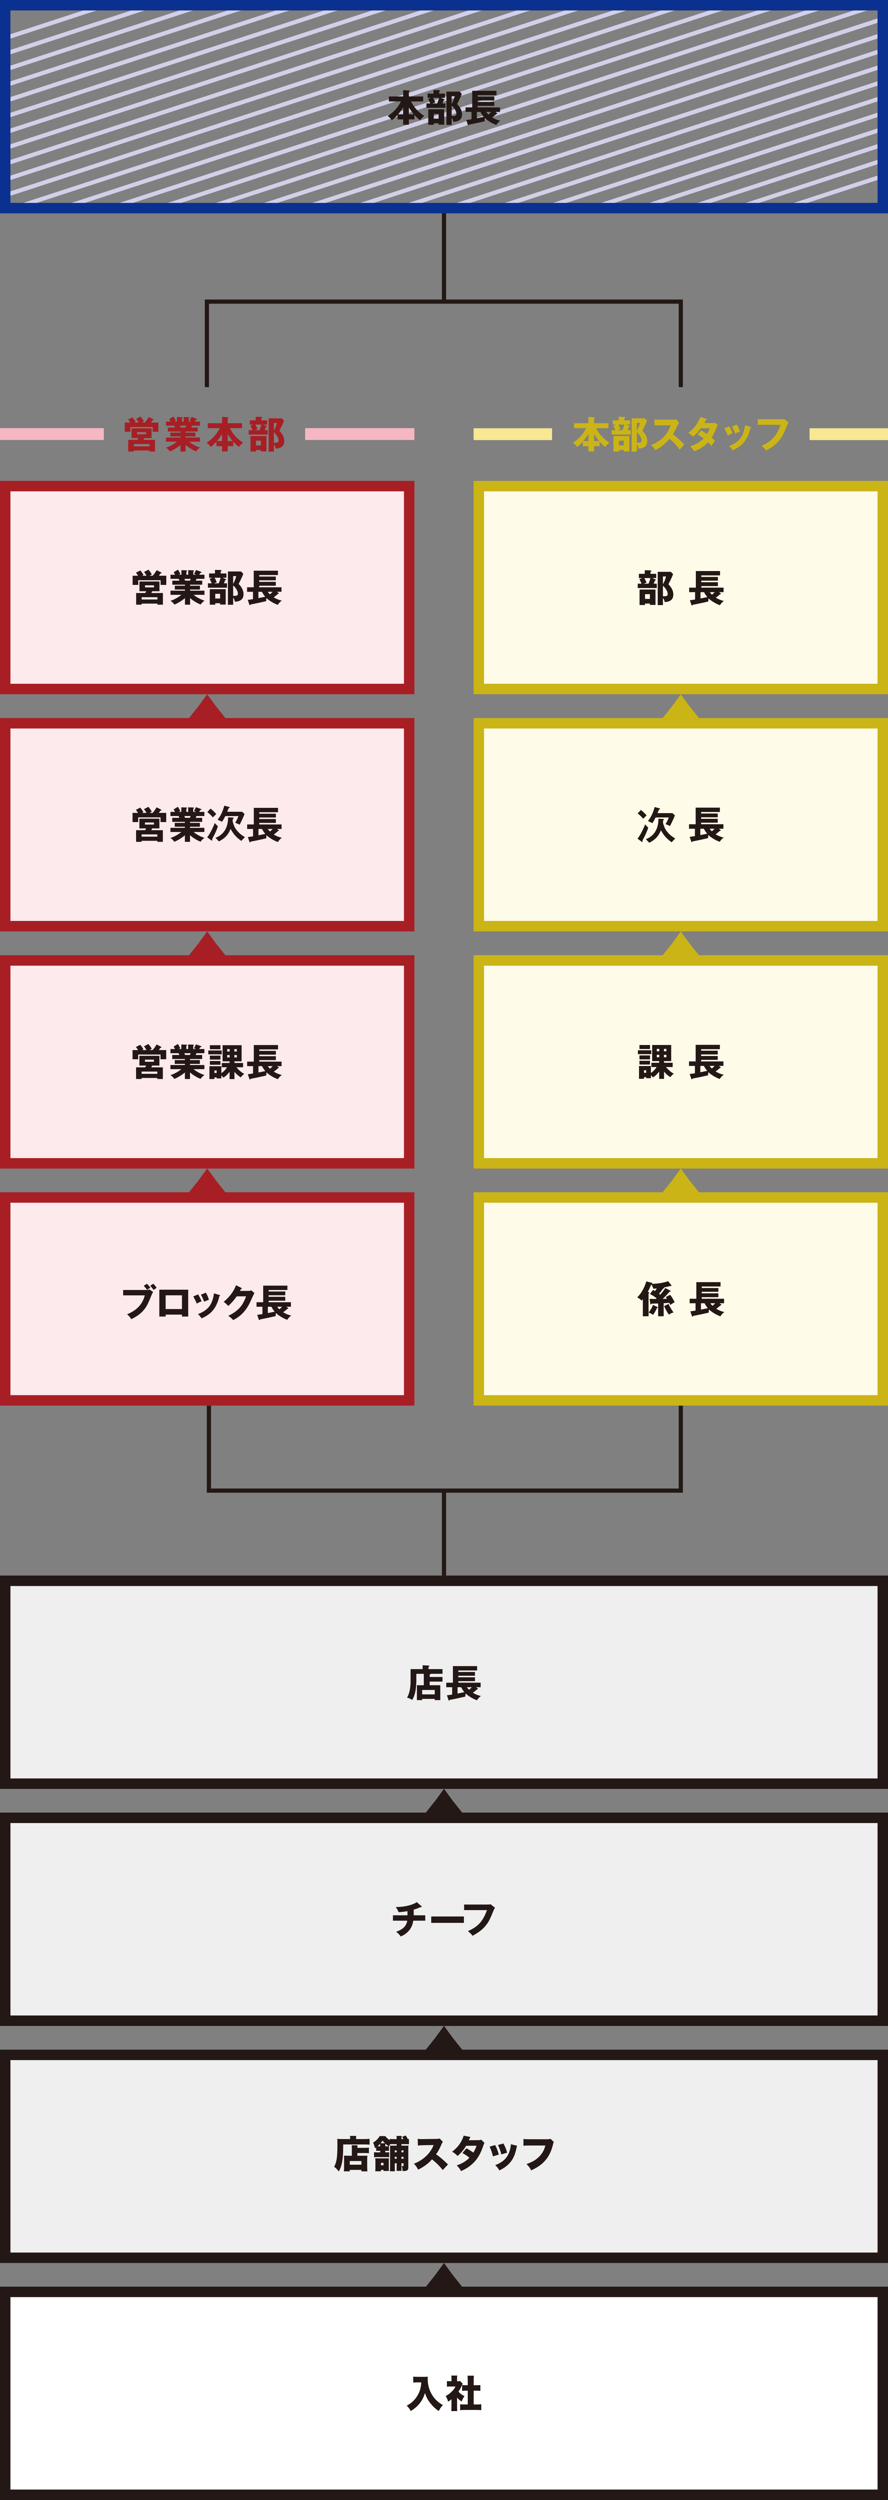 <?xml version="1.0" encoding="UTF-8"?><svg id="_レイヤー_2" xmlns="http://www.w3.org/2000/svg" xmlns:xlink="http://www.w3.org/1999/xlink" viewBox="0 0 212.599 597.915"><rect x="0" y="0" width="212.599" height="597.915" fill="#808080" stroke="none"/><defs><clipPath id="clippath"><polyline points="210.094 0 2.434 0 2.434 51.026 210.094 51.026 210.094 0" style="fill:none; stroke-width:0px;"/></clipPath></defs><g id="_デザイン"><rect x="1.25" y="229.707" width="96.712" height="48.523" style="fill:#fceaed; stroke-width:0px;"/><path d="M96.713,230.957v46.023H2.5v-46.023h94.213M99.213,228.457H0v51.023h99.213v-51.023h0Z" style="fill:#a71f24; stroke-width:0px;"/><path d="M35.081,251.141c-.225-.378-.414-.676-.621-.891l1.054-.559c.225.252.594.711.81,1.143-.081.055-.432.262-.504.307h.711c.117-.126.514-.566.964-1.332l1.062.54c.046.026.091.063.091.126,0,.072-.081.117-.279.145-.162.27-.271.44-.333.521h1.755v2.197h-1.359v-1.126h-5.348v1.126h-1.35v-2.197h1.314c-.1-.162-.324-.514-.522-.729l1.044-.531c.271.306.459.549.766,1.062-.036.026-.207.135-.315.197h1.062ZM38.988,255.273v2.791h-1.314v-.253h-3.772v.253h-1.323v-2.791h2.188c.072-.145.189-.369.217-.424h-1.612v-2.332h4.79v2.332h-1.737c-.027.064-.172.36-.207.424h2.772ZM37.674,256.821v-.54h-3.772v.54h3.772ZM34.703,253.437v.495h2.151v-.495h-2.151Z" style="fill:#231815; stroke-width:0px;"/><path d="M45.492,258.064h-1.225v-1.559c-.873.721-2.017,1.369-2.529,1.531-.441-.586-.684-.738-.936-.892,1.432-.477,2.394-1.261,2.62-1.44h-2.62v-.99h3.466v-.27h-2.431v-.91h2.431v-.252h-3.033v-.963h1.71c-.045-.108-.18-.396-.197-.432h-1.945v-.991h1.099c-.144-.271-.216-.387-.342-.585l1.035-.631c.216.343.477.838.567,1.018l-.369.198h.621v-1.089l1.197.045c.09,0,.18.018.18.099,0,.091-.062.117-.18.171v.774h.441v-1.089l1.206.045c.036,0,.188.009.188.117,0,.09-.126.144-.188.162v.765h.702l-.514-.198c.1-.18.334-.576.46-.927l1.251.44c.045.019.081.055.081.1,0,.126-.144.117-.261.117-.081.117-.108.152-.288.468h1.242v.991h-1.899c-.072.18-.144.359-.181.432h1.549v.963h-2.908v.252h2.359v.91h-2.359v.27h3.439v.99h-2.593c1.008.846,2.079,1.225,2.602,1.404-.648.486-.783.711-.892.918-.594-.189-1.8-.837-2.557-1.557v1.594ZM44.133,251.889c.063.144.09.207.189.432h1.134c.064-.135.1-.198.198-.432h-1.522Z" style="fill:#231815; stroke-width:0px;"/><path d="M53.083,251.24v.927h-3.214v-.927h3.214ZM56.135,258.082h-1.17v-1.756c-.324.432-.802,1-1.495,1.404-.144-.19-.252-.324-.477-.531v.721h-1.126v-.243h-.53v.388h-1.198v-3.062h2.854v1.656c.621-.423,1.062-.909,1.351-1.404h-1.243v-1.026h1.864v-.396h-1.675v-3.853h4.556v3.853h-1.711v.396h2.062v1.026h-1.603c.802.919,1.207,1.18,1.864,1.603-.388.279-.576.476-.811.828-.666-.459-1.09-.801-1.513-1.368v1.765ZM52.777,249.979v.964h-2.53v-.964h2.53ZM52.777,252.473v.945h-2.53v-.945h2.53ZM52.777,253.752v.9h-2.53v-.9h2.53ZM51.337,256.02v.604h.53v-.604h-.53ZM54.991,250.906h-.594v.576h.594v-.576ZM54.991,252.329h-.594v.576h.594v-.576ZM56.108,251.482h.594v-.576h-.594v.576ZM56.108,252.905h.594v-.576h-.594v.576Z" style="fill:#231815; stroke-width:0px;"/><path d="M66.671,255.246c.036.027.099.072.099.135,0,.081-.081.09-.198.09-.162.153-.359.342-1.026.838.36.216,1.026.585,1.935.783-.18.126-.566.397-.945,1.008-.621-.171-1.98-.891-2.728-1.62-.036.207-.081.531-.054.738-1.026.252-2.908.647-3.736.792-.072.144-.09.18-.162.18-.081,0-.126-.09-.18-.252l-.343-1.025c.234-.018.424-.037,1.252-.172v-1.756h-1.414v-1.08h1.594v-3.97h5.798v1.044h-4.492v.36h3.979v.9h-3.979v.369h3.979v.927h-3.979v.369h5.339v1.08h-1.081l.343.262ZM63.519,256.164c-.144-.171-.45-.521-.792-1.18h-.847v1.514l1.639-.334ZM64.114,254.984c.045.064.216.307.513.613.352-.279.54-.486.657-.613h-1.17Z" style="fill:#231815; stroke-width:0px;"/><rect x="0" y="102.392" width="24.859" height="2.835" style="fill:#f5b7c3; stroke-width:0px;"/><rect x="73.058" y="102.392" width="26.155" height="2.835" style="fill:#f5b7c3; stroke-width:0px;"/><path d="M33.208,101.068c-.226-.378-.415-.675-.622-.892l1.054-.558c.226.252.595.711.81,1.144-.081.054-.433.261-.505.306h.712c.117-.126.513-.567.964-1.332l1.062.54c.046.027.091.062.091.126,0,.071-.082.117-.279.144-.162.271-.271.441-.334.522h1.756v2.196h-1.359v-1.125h-5.348v1.125h-1.35v-2.196h1.315c-.1-.162-.324-.513-.523-.73l1.045-.531c.27.307.459.55.766,1.062-.037.027-.207.135-.315.198h1.062ZM37.115,105.199v2.791h-1.315v-.252h-3.772v.252h-1.323v-2.791h2.188c.072-.144.19-.369.217-.423h-1.612v-2.331h4.79v2.331h-1.738c-.027.064-.171.36-.207.423h2.773ZM35.801,106.748v-.54h-3.772v.54h3.772ZM32.83,103.363v.495h2.151v-.495h-2.151Z" style="fill:#a71f24; stroke-width:0px;"/><path d="M44.429,107.99h-1.225v-1.557c-.873.72-2.018,1.368-2.53,1.529-.44-.584-.684-.737-.936-.891,1.432-.477,2.395-1.26,2.62-1.44h-2.62v-.99h3.467v-.271h-2.432v-.908h2.432v-.253h-3.034v-.963h1.71c-.045-.108-.18-.397-.197-.433h-1.945v-.99h1.099c-.144-.27-.216-.387-.342-.585l1.035-.63c.216.342.478.837.567,1.018l-.369.197h.621v-1.089l1.197.045c.09,0,.18.019.18.099,0,.09-.062.117-.18.172v.773h.441v-1.089l1.206.045c.036,0,.189.009.189.116,0,.091-.125.145-.189.162v.766h.702l-.514-.197c.1-.181.334-.576.46-.928l1.251.441c.045.018.081.054.081.099,0,.126-.143.117-.261.117-.081.116-.108.153-.288.468h1.242v.99h-1.899c-.072.18-.144.36-.18.433h1.548v.963h-2.907v.253h2.358v.908h-2.358v.271h3.438v.99h-2.593c1.008.847,2.08,1.225,2.602,1.404-.648.486-.783.712-.891.919-.595-.189-1.801-.838-2.557-1.559v1.594ZM43.07,101.815c.062.144.09.207.188.433h1.134c.064-.136.1-.198.199-.433h-1.521Z" style="fill:#a71f24; stroke-width:0px;"/><path d="M49.734,102.408v-1.188h3.421v-1.513l1.297.081c.225.018.252.081.252.126,0,.054-.036.099-.188.198v1.107h3.43v1.188h-2.9c.874,1.792,2.143,2.828,3.151,3.476-.594.478-.774.648-.981,1.036-.712-.568-1.018-.9-1.368-1.279v1.062h-1.332v1.27h-1.36v-1.27h-1.341v-1.071c-.324.351-.658.712-1.378,1.288-.207-.397-.396-.568-.982-1.036,1.504-.954,2.494-2.115,3.151-3.476h-2.872ZM53.155,103.778c-.522.918-1.035,1.504-1.216,1.711h1.216v-1.711ZM55.72,105.488c-.701-.802-1.089-1.486-1.205-1.693v1.693h1.205Z" style="fill:#a71f24; stroke-width:0px;"/><path d="M63.961,100.528v1.018h-.936l.711.314c.09.036.152.072.152.135,0,.091-.099.127-.233.136-.064.181-.117.351-.288.757h.729v1.043h-4.564v-1.043h.9c-.162-.442-.233-.586-.494-1.062l.656-.279h-.783v-1.018h1.404v-.856l1.369.036c.045,0,.197.009.197.136,0,.116-.116.17-.197.207v.477h1.377ZM63.79,107.963h-1.341v-.323h-1.162v.351h-1.315v-3.709h3.817v3.682ZM61.116,101.545c.216.369.324.559.531,1.089-.243.091-.531.19-.693.253h1.161c.181-.424.379-.973.451-1.342h-1.45ZM61.287,105.399v1.125h1.162v-1.125h-1.162ZM68.004,100.6c-.234.648-.576,1.368-1.117,2.431.36.369,1.171,1.224,1.171,2.458,0,.639-.181,1.701-2.062,1.801-.117-.622-.324-.856-.424-.982v1.702h-1.251v-7.958h3.142l.541.549ZM65.572,101.158v1.872c.315-.55.576-1.225.738-1.872h-.738ZM65.572,105.875c.082.009.172.018.315.018.757,0,.819-.261.819-.531,0-.936-.999-1.863-1.135-1.989v2.503Z" style="fill:#a71f24; stroke-width:0px;"/><rect x="114.636" y="229.707" width="96.713" height="48.523" style="fill:#fefbe9; stroke-width:0px;"/><path d="M210.098,230.957v46.023h-94.213v-46.023h94.213M212.598,228.457h-99.213v51.023h99.213v-51.023h0Z" style="fill:#cbb416; stroke-width:0px;"/><path d="M155.931,251.189v.928h-3.214v-.928h3.214ZM158.983,258.03h-1.17v-1.756c-.324.433-.802,1-1.495,1.404-.144-.189-.252-.323-.477-.53v.72h-1.126v-.242h-.53v.387h-1.198v-3.061h2.854v1.656c.621-.424,1.062-.91,1.351-1.404h-1.243v-1.027h1.864v-.396h-1.675v-3.853h4.556v3.853h-1.711v.396h2.062v1.027h-1.603c.802.918,1.207,1.18,1.864,1.602-.388.279-.576.477-.81.828-.666-.459-1.09-.801-1.513-1.367v1.764ZM155.625,249.929v.963h-2.53v-.963h2.53ZM155.625,252.422v.945h-2.53v-.945h2.53ZM155.625,253.7v.9h-2.53v-.9h2.53ZM154.185,255.969v.604h.53v-.604h-.53ZM157.839,250.856h-.594v.576h.594v-.576ZM157.839,252.278h-.594v.576h.594v-.576ZM158.956,251.432h.595v-.576h-.595v.576ZM158.956,252.855h.595v-.576h-.595v.576Z" style="fill:#231815; stroke-width:0px;"/><path d="M172.456,255.194c.036.027.1.072.1.135,0,.082-.081.091-.198.091-.162.153-.36.342-1.026.837.36.217,1.026.586,1.936.783-.181.127-.567.397-.945,1.008-.621-.17-1.98-.891-2.728-1.619-.036.207-.081.531-.055.738-1.026.252-2.907.647-3.736.791-.071.144-.09.181-.161.181-.081,0-.127-.091-.181-.252l-.342-1.026c.234-.018.423-.036,1.251-.172v-1.755h-1.413v-1.08h1.594v-3.97h5.798v1.043h-4.493v.361h3.979v.9h-3.979v.369h3.979v.927h-3.979v.369h5.339v1.08h-1.08l.342.261ZM169.306,256.112c-.144-.17-.45-.521-.793-1.179h-.846v1.513l1.639-.334ZM169.9,254.934c.045.064.216.306.513.612.352-.279.541-.486.657-.612h-1.17Z" style="fill:#231815; stroke-width:0px;"/><rect x="113.386" y="102.423" width="18.781" height="2.835" style="fill:#f8e793; stroke-width:0px;"/><rect x="193.818" y="102.423" width="18.781" height="2.835" style="fill:#f8e793; stroke-width:0px;"/><path d="M137.445,102.409v-1.188h3.421v-1.513l1.297.081c.225.019.252.081.252.126,0,.055-.036.1-.19.198v1.107h3.43v1.188h-2.898c.873,1.791,2.143,2.826,3.151,3.475-.595.478-.774.648-.981,1.035-.711-.566-1.018-.9-1.369-1.278v1.062h-1.332v1.27h-1.359v-1.27h-1.342v-1.071c-.323.352-.656.711-1.377,1.287-.207-.397-.397-.566-.981-1.035,1.503-.954,2.493-2.115,3.15-3.475h-2.872ZM140.866,103.778c-.521.919-1.035,1.503-1.215,1.71h1.215v-1.71ZM143.433,105.488c-.703-.801-1.09-1.484-1.207-1.691v1.691h1.207Z" style="fill:#cbb416; stroke-width:0px;"/><path d="M150.862,100.528v1.017h-.937l.712.316c.09.035.152.071.152.135,0,.09-.1.125-.234.135-.062.18-.117.352-.287.756h.729v1.045h-4.564v-1.045h.9c-.162-.441-.234-.585-.495-1.062l.657-.279h-.783v-1.017h1.404v-.856l1.369.036c.045,0,.197.01.197.135,0,.117-.117.172-.197.207v.477h1.377ZM150.69,107.964h-1.341v-.324h-1.161v.352h-1.314v-3.71h3.816v3.683ZM148.017,101.544c.217.369.324.559.531,1.09-.242.09-.531.19-.692.252h1.161c.18-.423.378-.973.45-1.342h-1.45ZM148.188,105.398v1.125h1.161v-1.125h-1.161ZM154.904,100.6c-.233.647-.576,1.368-1.116,2.431.359.369,1.17,1.225,1.17,2.457,0,.64-.18,1.702-2.062,1.801-.116-.621-.323-.855-.423-.98v1.701h-1.252v-7.959h3.143l.54.55ZM152.474,101.157v1.873c.314-.549.576-1.225.738-1.873h-.738ZM152.474,105.875c.081.009.171.018.314.018.757,0,.82-.262.82-.531,0-.938-1-1.864-1.135-1.99v2.503Z" style="fill:#cbb416; stroke-width:0px;"/><path d="M156.675,101.716v-1.351h4.6c.144,0,.469-.019.621-.071l.703.765c-.072.09-.207.278-.343.576-.333.757-.693,1.513-1.143,2.206.379.287,2.025,1.656,2.701,2.467-.297.342-.783.882-1.08,1.224-.334-.459-1.09-1.513-2.422-2.565-.864,1.035-2.277,2.196-3.457,2.691-.342-.566-.531-.818-1.026-1.232,1.161-.415,2.053-.945,2.926-1.801,1.026-.99,1.395-1.873,1.801-2.908h-3.88Z" style="fill:#cbb416; stroke-width:0px;"/><path d="M167.847,102.931c.631.352,1.026.595,1.414.865.404-.64.576-1.107.666-1.369h-2.134c-.55.738-1.161,1.449-1.891,2.017-.585-.54-.64-.595-1.134-.945,1.287-.864,2.25-2.151,2.934-3.78l1.405.459c.099.035.162.054.162.125,0,.082-.091.1-.216.108-.162.298-.271.495-.433.766h1.962c.334,0,.478-.046.622-.091l.64.55c-.127.243-.136.252-.19.378-.576,1.369-.793,1.882-1.27,2.62.504.44.666.666.783.837-.243.297-.721.955-.873,1.188-.198-.271-.414-.54-.774-.892-1.206,1.314-2.557,1.882-3.304,2.17-.262-.441-.612-.856-.981-1.207,1.188-.314,2.575-1.17,3.214-1.872-.594-.441-1.116-.756-1.459-.954l.855-.973Z" style="fill:#cbb416; stroke-width:0px;"/><path d="M174.578,101.959c.279.45.657,1.233.829,1.647-.226.081-.738.288-1.145.559-.242-.586-.549-1.171-.846-1.721l1.161-.485ZM179.674,102.103c.099.027.171.055.171.135,0,.091-.126.1-.171.1-.757,3.195-2.206,4.456-4.294,5.356-.108-.189-.379-.63-.855-1.017,2.305-.892,3.457-2.116,3.844-4.979l1.306.404ZM176.415,101.544c.307.505.521.964.738,1.693-.657.243-.873.333-1.135.468-.171-.459-.54-1.261-.783-1.683l1.18-.478Z" style="fill:#cbb416; stroke-width:0px;"/><path d="M187.152,100.267c.072,0,.468-.019.621-.055l1.044.847c-.107.135-.207.252-.297.478-.9,2.196-1.089,2.637-1.746,3.519-.766,1.018-1.656,1.756-3.331,2.683-.153-.207-.369-.495-1.116-1.099,2.043-.981,3.43-1.898,4.555-5.041h-5.473v-1.332h5.743Z" style="fill:#cbb416; stroke-width:0px;"/><polygon points="49.605 279.45 51.681 282.296 54.758 286.15 49.605 286.15 44.455 286.15 47.531 282.296 49.605 279.45" style="fill:#a71f24; stroke-width:0px;"/><polygon points="49.605 222.757 51.681 225.603 54.758 229.456 49.605 229.456 44.455 229.456 47.531 225.603 49.605 222.757" style="fill:#a71f24; stroke-width:0px;"/><polygon points="162.991 222.771 165.067 225.616 168.144 229.47 162.991 229.47 157.841 229.47 160.917 225.616 162.991 222.771" style="fill:#cbb416; stroke-width:0px;"/><rect x="1.25" y="172.983" width="96.712" height="48.523" style="fill:#fceaed; stroke-width:0px;"/><path d="M96.713,174.233v46.023H2.5v-46.023h94.213M99.213,171.733H0v51.023h99.213v-51.023h0Z" style="fill:#a71f24; stroke-width:0px;"/><path d="M35.081,194.417c-.225-.378-.414-.676-.621-.891l1.054-.559c.225.252.594.711.81,1.143-.081.055-.432.262-.504.307h.711c.117-.126.514-.566.964-1.332l1.062.54c.046.026.091.063.091.126,0,.072-.081.117-.279.145-.162.27-.271.44-.333.521h1.755v2.197h-1.359v-1.126h-5.348v1.126h-1.35v-2.197h1.314c-.1-.162-.324-.514-.522-.729l1.044-.531c.271.306.459.549.766,1.062-.036.026-.207.135-.315.197h1.062ZM38.988,198.55v2.791h-1.314v-.253h-3.772v.253h-1.323v-2.791h2.188c.072-.145.189-.369.217-.424h-1.612v-2.332h4.79v2.332h-1.737c-.027.064-.172.36-.207.424h2.772ZM37.674,200.098v-.54h-3.772v.54h3.772ZM34.703,196.713v.495h2.151v-.495h-2.151Z" style="fill:#231815; stroke-width:0px;"/><path d="M45.492,201.341h-1.225v-1.559c-.873.721-2.017,1.369-2.529,1.531-.441-.586-.684-.738-.936-.892,1.432-.477,2.394-1.261,2.62-1.44h-2.62v-.99h3.466v-.27h-2.431v-.91h2.431v-.252h-3.033v-.963h1.71c-.045-.108-.18-.396-.197-.432h-1.945v-.991h1.099c-.144-.271-.216-.387-.342-.585l1.035-.631c.216.343.477.838.567,1.018l-.369.198h.621v-1.089l1.197.045c.09,0,.18.018.18.099,0,.091-.062.117-.18.171v.774h.441v-1.089l1.206.045c.036,0,.188.009.188.117,0,.09-.126.144-.188.162v.765h.702l-.514-.198c.1-.18.334-.576.46-.927l1.251.44c.045.019.081.055.081.1,0,.126-.144.117-.261.117-.081.117-.108.152-.288.468h1.242v.991h-1.899c-.072.18-.144.359-.181.432h1.549v.963h-2.908v.252h2.359v.91h-2.359v.27h3.439v.99h-2.593c1.008.846,2.079,1.225,2.602,1.404-.648.486-.783.711-.892.918-.594-.189-1.8-.837-2.557-1.557v1.594ZM44.133,195.165c.063.144.09.207.189.432h1.134c.064-.135.1-.198.198-.432h-1.522Z" style="fill:#231815; stroke-width:0px;"/><path d="M66.671,198.522c.036.027.099.072.099.135,0,.081-.081.09-.198.09-.162.153-.359.342-1.026.838.36.216,1.026.585,1.935.783-.18.126-.566.397-.945,1.008-.621-.171-1.98-.891-2.728-1.62-.036.207-.081.531-.054.738-1.026.252-2.908.647-3.736.792-.072.144-.09.18-.162.18-.081,0-.126-.09-.18-.252l-.343-1.025c.234-.018.424-.037,1.252-.172v-1.756h-1.414v-1.08h1.594v-3.97h5.798v1.044h-4.492v.36h3.979v.9h-3.979v.369h3.979v.927h-3.979v.369h5.339v1.08h-1.081l.343.262ZM63.519,199.44c-.144-.171-.45-.521-.792-1.18h-.847v1.514l1.639-.334ZM64.114,198.261c.045.064.216.307.513.613.352-.279.54-.486.657-.613h-1.17Z" style="fill:#231815; stroke-width:0px;"/><rect x="114.636" y="172.983" width="96.713" height="48.523" style="fill:#fefbe9; stroke-width:0px;"/><path d="M210.098,174.233v46.024h-94.213v-46.024h94.213M212.598,171.733h-99.213v51.024h99.213v-51.024h0Z" style="fill:#cbb416; stroke-width:0px;"/><path d="M172.456,198.471c.036.027.1.072.1.135,0,.082-.081.091-.198.091-.162.153-.36.342-1.026.837.36.217,1.026.586,1.936.783-.181.127-.567.397-.945,1.008-.621-.17-1.98-.891-2.728-1.619-.036.207-.081.531-.055.738-1.026.252-2.907.647-3.736.791-.071.144-.09.181-.161.181-.081,0-.127-.091-.181-.252l-.342-1.026c.234-.018.423-.036,1.251-.172v-1.755h-1.413v-1.08h1.594v-3.97h5.798v1.043h-4.493v.361h3.979v.9h-3.979v.369h3.979v.927h-3.979v.369h5.339v1.08h-1.08l.342.261ZM169.306,199.389c-.144-.17-.45-.521-.793-1.179h-.846v1.513l1.639-.334ZM169.9,198.21c.045.064.216.306.513.612.352-.279.541-.486.657-.612h-1.17Z" style="fill:#231815; stroke-width:0px;"/><polygon points="49.605 166.033 51.681 168.879 54.758 172.732 49.605 172.732 44.455 172.732 47.531 168.879 49.605 166.033" style="fill:#a71f24; stroke-width:0px;"/><polygon points="162.991 166.047 165.067 168.893 168.144 172.746 162.991 172.746 157.841 172.746 160.917 168.893 162.991 166.047" style="fill:#cbb416; stroke-width:0px;"/><polygon points="162.991 279.464 165.067 282.31 168.144 286.163 162.991 286.163 157.841 286.163 160.917 282.31 162.991 279.464" style="fill:#cbb416; stroke-width:0px;"/><rect x="1.25" y="491.456" width="210.099" height="48.523" style="fill:#efeff0; stroke-width:0px;"/><path d="M210.098,492.706v46.023H2.5v-46.023h207.598M212.598,490.206H0v51.023h212.598v-51.023h0Z" style="fill:#231815; stroke-width:0px;"/><rect x="1.25" y="434.763" width="210.099" height="48.523" style="fill:#efeff0; stroke-width:0px;"/><path d="M210.098,436.013v46.023H2.5v-46.023h207.598M212.598,433.513H0v51.023h212.598v-51.023h0Z" style="fill:#231815; stroke-width:0px;"/><path d="M99.046,458.074h2.764v1.287h-2.862c-.36,2.584-2.342,3.475-3.008,3.781-.486-.702-.927-1-1.107-1.125,1.045-.369,2.432-1.018,2.666-2.656h-3.422v-1.287h3.475v-1c-.242.045-1.205.217-2.124.262-.207-.514-.343-.766-.675-1.242,2.584,0,4.294-.666,5.041-1.162l1.099.964c.045.036.071.071.071.135s-.054.099-.135.099c-.035,0-.09-.008-.135-.035-.576.314-1.432.558-1.647.621v1.359Z" style="fill:#231815; stroke-width:0px;"/><path d="M111.066,458.354v1.529h-7.823v-1.529h7.823Z" style="fill:#231815; stroke-width:0px;"/><path d="M116.856,455.499c.072,0,.469-.018.622-.054l1.044.846c-.107.135-.207.252-.297.478-.9,2.196-1.09,2.638-1.746,3.521-.766,1.018-1.657,1.755-3.332,2.682-.152-.207-.369-.494-1.115-1.098,2.043-.982,3.43-1.899,4.555-5.041h-5.474v-1.333h5.743Z" style="fill:#231815; stroke-width:0px;"/><rect x="1.25" y="378.07" width="210.099" height="48.523" style="fill:#efeff0; stroke-width:0px;"/><path d="M210.098,379.32v46.023H2.5v-46.023h207.598M212.598,376.82H0v51.023h212.598v-51.023h0Z" style="fill:#231815; stroke-width:0px;"/><path d="M105.943,401.075v1.107h-3.07v.865h2.539v3.564h-1.332v-.297h-3.008v.297h-1.26v-3.564h1.647v-2.728h-1.782v1.773c0,.514-.1,1.818-.226,2.422-.162.783-.351,1.351-.765,2.053-.189-.126-.621-.405-1.234-.549.847-1.404.847-3.467.847-4.006v-2.818h2.881v-.918l1.458.062c.045,0,.136.01.136.117,0,.045-.027.081-.054.107-.063.064-.082.09-.127.127v.504h3.35v1.125h-2.863c.01.072.01.135-.207.189v.566h3.07ZM101.072,405.236h3.008v-1.054h-3.008v1.054Z" style="fill:#231815; stroke-width:0px;"/><path d="M114.335,403.786c.037.026.1.071.1.135,0,.08-.081.09-.198.09-.162.152-.36.342-1.026.837.36.216,1.026.585,1.935.783-.18.126-.566.397-.945,1.009-.621-.172-1.98-.892-2.728-1.621-.036.207-.081.531-.054.738-1.027.252-2.908.648-3.736.793-.072.144-.09.18-.162.18-.081,0-.127-.09-.18-.252l-.343-1.026c.234-.019.423-.036,1.251-.171v-1.756h-1.413v-1.08h1.594v-3.971h5.798v1.045h-4.492v.359h3.978v.9h-3.978v.369h3.978v.928h-3.978v.369h5.338v1.08h-1.08l.342.262ZM111.185,404.704c-.144-.172-.45-.522-.793-1.18h-.846v1.513l1.639-.333ZM111.779,403.525c.045.062.217.307.514.612.352-.279.54-.486.656-.612h-1.17Z" style="fill:#231815; stroke-width:0px;"/><polygon points="106.298 484.506 108.374 487.352 111.451 491.205 106.298 491.205 101.148 491.205 104.224 487.352 106.298 484.506" style="fill:#231815; stroke-width:0px;"/><polygon points="106.298 427.814 108.374 430.659 111.451 434.513 106.298 434.513 101.148 434.513 104.224 430.659 106.298 427.814" style="fill:#231815; stroke-width:0px;"/><rect x="1.25" y="286.4" width="96.712" height="48.523" style="fill:#fceaed; stroke-width:0px;"/><path d="M96.713,287.65v46.023H2.5v-46.023h94.213M99.213,285.15H0v51.023h99.213v-51.023h0Z" style="fill:#a71f24; stroke-width:0px;"/><path d="M35.301,308.514c.19,0,.352-.054.45-.144l.918.63c-.207.288-.27.44-.531,1.08-.918,2.278-1.557,3.862-4.699,5.429-.351-.586-.837-1.035-1.008-1.188.963-.388,3.519-1.503,4.231-4.519h-5.176v-1.287h5.815ZM35.166,307.029c.288.252.647.676.819.936-.27.172-.315.199-.766.514-.171-.225-.449-.585-.811-.945l.757-.504ZM36.706,307.029c.278.261.621.711.791.981-.252.172-.576.379-.746.505-.217-.36-.433-.621-.793-1.009l.748-.477Z" style="fill:#231815; stroke-width:0px;"/><path d="M39.656,314.411v.46h-1.512v-6.42h6.914v6.42h-1.494v-.46h-3.908ZM43.564,313.079v-3.286h-3.908v3.286h3.908Z" style="fill:#231815; stroke-width:0px;"/><path d="M47.441,309.577c.279.45.657,1.233.828,1.647-.225.081-.738.288-1.143.559-.244-.586-.55-1.171-.847-1.721l1.161-.485ZM52.536,309.72c.1.027.171.055.171.135,0,.091-.126.1-.171.1-.756,3.195-2.205,4.456-4.295,5.356-.107-.188-.377-.63-.855-1.017,2.305-.892,3.457-2.116,3.845-4.979l1.305.404ZM49.278,309.162c.306.505.522.964.738,1.693-.657.243-.874.333-1.135.468-.171-.459-.54-1.261-.783-1.683l1.18-.478Z" style="fill:#231815; stroke-width:0px;"/><path d="M59.521,308.74c.297,0,.459-.063.639-.136l.748.64c-.162.27-.712,1.503-.919,1.963-1.386,3.114-3.385,4.113-4.177,4.51-.153-.198-.406-.495-1.162-1.026,1.369-.576,2.458-1.566,2.926-2.134.73-.882,1.144-1.971,1.342-2.521h-2.25c-.576.855-1.262,1.62-2.026,2.305-.485-.513-.666-.702-1.099-.972,2.188-1.855,2.756-3.439,2.953-3.981l1.297.631c.035.018.117.062.117.135,0,.09-.127.117-.217.127-.143.278-.171.35-.234.459h2.062Z" style="fill:#231815; stroke-width:0px;"/><path d="M68.917,312.791c.035.027.099.072.099.135,0,.081-.081.09-.198.09-.162.153-.36.342-1.026.838.36.216,1.026.585,1.935.783-.181.126-.567.397-.945,1.008-.621-.171-1.98-.891-2.728-1.62-.036.207-.081.531-.055.738-1.025.252-2.907.647-3.735.792-.072.144-.091.18-.162.18-.081,0-.126-.09-.181-.252l-.342-1.025c.234-.018.424-.037,1.252-.172v-1.756h-1.414v-1.08h1.594v-3.97h5.798v1.044h-4.493v.36h3.98v.9h-3.98v.369h3.98v.927h-3.98v.369h5.34v1.08h-1.081l.343.262ZM65.766,313.709c-.144-.171-.45-.521-.792-1.18h-.847v1.514l1.639-.334ZM66.361,312.529c.045.064.215.307.513.613.351-.279.54-.486.657-.613h-1.17Z" style="fill:#231815; stroke-width:0px;"/><rect x="114.636" y="286.4" width="96.713" height="48.523" style="fill:#fefbe9; stroke-width:0px;"/><path d="M210.098,287.65v46.023h-94.213v-46.023h94.213M212.598,285.15h-99.213v51.023h99.213v-51.023h0Z" style="fill:#cbb416; stroke-width:0px;"/><path d="M160.44,309.676c.387.459.863,1.242,1.07,1.791-.486.234-.756.414-1.035.648-.072-.18-.126-.297-.234-.521-.756.054-.837.062-1.35.09v3.123h-1.324v-3.061c-.242.01-1.35.036-1.566.045-.045.09-.08.19-.189.19-.045,0-.108-.055-.117-.126l-.188-1.206c.233,0,1.305.018,1.521.018.054-.054.117-.117.17-.162-.494-.397-1.025-.747-1.593-1.018l.738-.99c.315.19.342.217.45.279.288-.378.396-.54.459-.639-.126.018-.711.072-.828.09-.072-.307-.324-.766-.522-1.054-.108.298-.369.981-.802,1.774l.226.125c.091.055.108.09.108.135,0,.091-.072.117-.162.154v4.564c.333-.424.721-.928,1.071-1.838l.972.469c.127.062.181.1.181.152,0,.082-.081.1-.198.117-.369.81-.676,1.27-.954,1.657-.468-.36-.702-.45-1.071-.55v.873h-1.369v-4.086c-.188.225-.207.252-.287.342-.342-.342-.621-.541-1.054-.766,1.315-1.332,1.882-2.863,2.169-3.826l1.27.315c.082.019.172.071.172.153,0,.072-.055.107-.081.125,1.116-.045,2.628-.197,3.871-.639l.756.945c.018.027.046.062.046.107,0,.027-.01.117-.117.117-.037,0-.145-.026-.217-.035-.315.099-.766.234-1.477.35.027.019.064.046.064.108,0,.072-.054.117-.253.152-.414.568-.539.738-.981,1.288.1.071.144.108.261.207.667-.712,1.054-1.315,1.233-1.603l1.152.604c.072.035.135.09.135.152,0,.108-.117.108-.297.127-.468.584-.864,1.017-1.62,1.719.558-.027.621-.027,1.026-.045-.108-.152-.172-.243-.288-.397l1.054-.549ZM160.053,311.864c.36.783.729,1.377,1.197,2.025-.54.162-.657.217-1.107.531-.567-.801-.892-1.458-1.144-2.062l1.054-.495Z" style="fill:#231815; stroke-width:0px;"/><path d="M172.612,311.954c.036.027.099.072.099.135,0,.082-.08.091-.197.091-.162.153-.36.342-1.027.837.361.217,1.027.586,1.936.783-.18.127-.566.397-.945,1.008-.621-.17-1.98-.891-2.727-1.619-.037.207-.082.531-.055.738-1.026.252-2.908.647-3.736.791-.072.144-.09.181-.162.181-.08,0-.126-.091-.18-.252l-.342-1.026c.234-.018.423-.036,1.251-.172v-1.755h-1.413v-1.08h1.594v-3.97h5.797v1.043h-4.492v.361h3.979v.9h-3.979v.369h3.979v.927h-3.979v.369h5.339v1.08h-1.081l.343.261ZM169.461,312.872c-.144-.17-.449-.521-.792-1.179h-.847v1.513l1.639-.334ZM170.056,311.693c.045.064.216.306.513.612.351-.279.541-.486.657-.612h-1.17Z" style="fill:#231815; stroke-width:0px;"/><rect x="1.25" y="116.26" width="96.712" height="48.523" style="fill:#fceaed; stroke-width:0px;"/><path d="M96.713,117.51v46.023H2.5v-46.023h94.213M99.213,115.01H0v51.023h99.213v-51.023h0Z" style="fill:#a71f24; stroke-width:0px;"/><path d="M35.099,137.694c-.225-.378-.414-.676-.621-.891l1.053-.559c.226.252.595.711.811,1.143-.081.055-.432.262-.504.307h.711c.117-.126.514-.566.964-1.332l1.062.54c.046.026.091.063.091.126,0,.072-.081.117-.279.145-.162.27-.271.44-.333.521h1.755v2.197h-1.359v-1.126h-5.348v1.126h-1.35v-2.197h1.315c-.1-.162-.324-.514-.522-.729l1.044-.531c.271.306.459.549.766,1.062-.036.026-.207.135-.315.197h1.062ZM39.006,141.827v2.791h-1.315v-.253h-3.772v.253h-1.323v-2.791h2.188c.072-.145.19-.369.217-.424h-1.612v-2.332h4.79v2.332h-1.737c-.027.064-.172.36-.207.424h2.772ZM37.692,143.374v-.54h-3.772v.54h3.772ZM34.721,139.99v.495h2.151v-.495h-2.151Z" style="fill:#231815; stroke-width:0px;"/><path d="M45.51,144.618h-1.225v-1.559c-.873.721-2.017,1.369-2.529,1.531-.441-.586-.685-.738-.936-.892,1.432-.477,2.394-1.261,2.62-1.44h-2.62v-.99h3.466v-.27h-2.431v-.91h2.431v-.252h-3.033v-.963h1.71c-.045-.108-.18-.396-.198-.432h-1.944v-.991h1.099c-.144-.271-.216-.387-.342-.585l1.035-.631c.216.343.476.838.567,1.018l-.369.198h.621v-1.089l1.197.045c.09,0,.18.018.18.099,0,.091-.062.117-.18.171v.774h.44v-1.089l1.207.045c.036,0,.189.009.189.117,0,.09-.126.144-.189.162v.765h.702l-.514-.198c.1-.18.333-.576.46-.927l1.251.44c.045.019.081.055.081.1,0,.126-.144.117-.261.117-.081.117-.108.152-.288.468h1.242v.991h-1.899c-.072.18-.144.359-.181.432h1.549v.963h-2.908v.252h2.359v.91h-2.359v.27h3.439v.99h-2.593c1.008.846,2.079,1.225,2.602,1.404-.648.486-.783.711-.892.918-.594-.189-1.8-.837-2.557-1.557v1.594ZM44.151,138.442c.064.144.09.207.19.432h1.134c.063-.135.1-.198.198-.432h-1.522Z" style="fill:#231815; stroke-width:0px;"/><path d="M54.208,137.154v1.017h-.936l.711.316c.09.035.153.071.153.135,0,.09-.1.125-.234.135-.062.18-.117.351-.288.756h.73v1.045h-4.564v-1.045h.9c-.162-.441-.234-.585-.495-1.062l.657-.279h-.783v-1.017h1.404v-.856l1.368.036c.045,0,.198.01.198.135,0,.117-.117.172-.198.207v.477h1.378ZM54.036,144.59h-1.341v-.324h-1.161v.352h-1.314v-3.71h3.816v3.683ZM51.363,138.17c.217.369.324.559.531,1.09-.243.09-.531.189-.693.252h1.162c.18-.423.378-.973.45-1.342h-1.45ZM51.535,142.024v1.125h1.161v-1.125h-1.161ZM58.25,137.226c-.234.647-.576,1.368-1.116,2.431.359.369,1.17,1.225,1.17,2.457,0,.64-.18,1.702-2.062,1.801-.117-.621-.324-.856-.423-.981v1.701h-1.252v-7.959h3.143l.54.55ZM55.82,137.784v1.873c.314-.549.576-1.225.738-1.873h-.738ZM55.82,142.501c.081.009.171.018.314.018.757,0,.819-.262.819-.531,0-.938-.999-1.864-1.134-1.99v2.503Z" style="fill:#231815; stroke-width:0px;"/><path d="M66.653,141.799c.036.027.099.072.099.135,0,.081-.081.09-.198.09-.162.153-.36.342-1.026.838.36.216,1.026.585,1.936.783-.18.126-.567.397-.945,1.008-.621-.171-1.98-.891-2.728-1.62-.036.207-.081.531-.054.738-1.026.252-2.908.647-3.736.792-.072.144-.09.18-.162.18-.081,0-.126-.09-.18-.252l-.343-1.025c.234-.018.424-.037,1.252-.172v-1.756h-1.414v-1.08h1.594v-3.97h5.798v1.044h-4.492v.36h3.979v.9h-3.979v.369h3.979v.927h-3.979v.369h5.339v1.08h-1.081l.343.262ZM63.501,142.717c-.143-.171-.45-.521-.792-1.18h-.847v1.514l1.639-.334ZM64.096,141.537c.045.064.216.307.513.613.352-.279.54-.486.657-.613h-1.17Z" style="fill:#231815; stroke-width:0px;"/><rect x="114.636" y="116.26" width="96.713" height="48.523" style="fill:#fefbe9; stroke-width:0px;"/><path d="M210.098,117.51v46.023h-94.213v-46.023h94.213M212.598,115.01h-99.213v51.023h99.213v-51.023h0Z" style="fill:#cbb416; stroke-width:0px;"/><path d="M157.106,137.239v1.017h-.936l.712.315c.09.035.152.072.152.135,0,.09-.099.126-.233.135-.064.181-.117.351-.288.757h.729v1.044h-4.564v-1.044h.9c-.162-.441-.233-.585-.495-1.062l.657-.279h-.783v-1.017h1.404v-.856l1.369.035c.045,0,.197.01.197.136,0,.116-.116.171-.197.207v.477h1.377ZM156.935,144.674h-1.342v-.324h-1.161v.352h-1.315v-3.709h3.817v3.682ZM154.262,138.255c.216.369.324.559.531,1.089-.243.091-.531.189-.693.253h1.161c.181-.423.378-.973.45-1.342h-1.449ZM154.433,142.109v1.125h1.161v-1.125h-1.161ZM161.148,137.311c-.233.647-.576,1.367-1.116,2.43.36.369,1.171,1.225,1.171,2.458,0,.64-.181,1.702-2.062,1.801-.117-.622-.324-.855-.424-.981v1.701h-1.251v-7.958h3.142l.54.55ZM158.718,137.869v1.872c.316-.549.576-1.225.738-1.872h-.738ZM158.718,142.586c.081.008.171.018.316.018.756,0,.819-.262.819-.531,0-.936-.999-1.863-1.135-1.99v2.504Z" style="fill:#231815; stroke-width:0px;"/><path d="M172.498,141.883c.036.027.099.072.099.135,0,.082-.081.091-.198.091-.162.153-.359.342-1.026.837.36.217,1.026.586,1.936.783-.18.127-.566.397-.945,1.008-.621-.17-1.98-.891-2.728-1.619-.036.207-.081.531-.054.738-1.026.252-2.908.647-3.736.791-.072.144-.09.181-.162.181-.081,0-.126-.091-.18-.252l-.343-1.026c.234-.018.424-.036,1.252-.172v-1.755h-1.414v-1.08h1.594v-3.97h5.798v1.043h-4.492v.361h3.979v.9h-3.979v.369h3.979v.927h-3.979v.369h5.339v1.08h-1.081l.343.261ZM169.347,142.801c-.144-.17-.45-.521-.792-1.179h-.847v1.513l1.639-.334ZM169.941,141.623c.045.064.216.306.513.612.351-.279.54-.486.657-.612h-1.17Z" style="fill:#231815; stroke-width:0px;"/><line x1="106.299" y1="376.82" x2="106.299" y2="356.505" style="fill:none; stroke:#231815; stroke-miterlimit:10;"/><polyline points="50.016 336.19 50.016 356.506 162.992 356.506 162.992 336.19" style="fill:none; stroke:#231815; stroke-miterlimit:10;"/><line x1="106.299" y1="51.026" x2="106.299" y2="72.149" style="fill:none; stroke:#231815; stroke-miterlimit:10;"/><polyline points="162.992 92.588 162.992 72.135 49.532 72.135 49.532 92.588" style="fill:none; stroke:#231815; stroke-miterlimit:10;"/><path d="M83.83,511.303c0-.198-.01-.324-.036-.468h1.485c-.027.135-.036.261-.036.485v.271h1.972c.567,0,.99-.018,1.27-.054v1.386c-.36-.026-.847-.045-1.242-.045h-5.078v.396c0,3.124-.288,4.753-1.062,6.067-.369-.504-.647-.792-1.107-1.125.612-1.099.784-2.277.784-5.275,0-.676-.01-1.08-.027-1.396.351.027.738.045,1.188.045h1.891v-.288ZM84.235,514.058c0-.522-.01-.738-.036-.981h1.396c-.019.18-.027.315-.036.612h1.746c.504,0,.802-.018,1.018-.045v1.332c-.307-.026-.64-.045-.973-.045h-1.791v.648h1.566c.405,0,.603-.009.828-.036-.036.333-.045.594-.045,1.009v1.53c0,.585.018.909.054,1.233h-1.432v-.352h-2.79v.342h-1.414c.036-.261.054-.647.054-1.143v-1.81c0-.343-.009-.586-.026-.811.234.027.432.036.819.036h1.062v-1.521ZM83.74,517.722h2.79v-.882h-2.79v.882Z" style="fill:#231815; stroke-width:0px;"/><path d="M90.597,514.4c-.271,0-.388.009-.531.019v-.819c-.108.081-.145.107-.279.198-.171-.676-.271-.955-.459-1.369.639-.359,1.18-.891,1.575-1.548h1.333c.27.351.585.647,1.071.972v-.297c.261.036.495.045.927.045h.738v-.072c0-.333-.009-.504-.045-.692h1.225c-.036.188-.045.351-.045.692v.072h.468q-.072-.135-.315-.549l.864-.324c.234.333.388.576.531.864.1-.009.135-.018.252-.027v1.27c-.243-.026-.387-.036-.729-.036h-1.071v.369h.899c.45,0,.595,0,.774-.018-.018.243-.026.423-.026.972v4.276c0,.621-.288.838-1.099.838-.027,0-.117,0-.279-.01-.018-.594-.062-.81-.234-1.179.172.018.234.018.288.018.153,0,.181-.026.181-.198v-.485h-.504v.936c0,.46.009.64.026.874h-1.188c.019-.217.027-.424.027-.847v-.963h-.459v.873c0,.585.009.765.027,1.044h-1.198c.036-.314.046-.549.046-1.044v-4.142c0-.567,0-.72-.027-.963.234.018.396.018.945.018h.666v-.369h-.738c-.351,0-.63.01-.855.027l-.252.495v1.099c-.135-.019-.225-.019-.504-.019h-.387v.369h.216c.36,0,.531-.009.72-.026v1.188c-.207-.026-.27-.026-.72-.026h-2.17c-.315,0-.513.009-.738.036v-1.207c.207.027.405.036.738.036h.738v-.369h-.423ZM91.821,519.216v-.252h-.611v.333h-1.369c.027-.216.036-.396.036-.747v-1.656c0-.297-.009-.486-.036-.711.189.018.424.026.757.026h1.818c.342,0,.513-.009.684-.026-.009.152-.018.297-.018.611v1.837c0,.307.009.423.027.585h-1.288ZM91.02,513.328c0-.405-.009-.477-.018-.612-.234.262-.379.405-.612.612h.63ZM92.155,512.59c-.234-.225-.343-.359-.559-.639-.198.288-.288.405-.486.639h1.045ZM91.2,517.865h.621v-.585h-.621v.585ZM92.614,513.328c.261,0,.359,0,.468-.018-.441-.297-.549-.378-.819-.621-.018.144-.018.243-.026.639h.378ZM94.513,514.31v.45h.459v-.45h-.459ZM94.972,515.84h-.459v.459h.459v-.459ZM96.107,514.76h.504v-.45h-.504v.45ZM96.611,516.299v-.459h-.504v.459h.504Z" style="fill:#231815; stroke-width:0px;"/><path d="M105.999,518.996c-.783-.99-1.575-1.773-2.583-2.557-.847.999-1.918,1.791-3.313,2.467-.314-.631-.504-.9-1.008-1.423,1.17-.45,2.098-1.035,2.917-1.818.837-.802,1.386-1.603,1.81-2.646l-2.341.035c-.774.019-1.062.036-1.432.091l-.045-1.603c.351.045.594.062.945.062.072,0,.243,0,.504-.009l3.079-.045c.423-.009.477-.009.72-.1l.793.811c-.136.135-.189.226-.324.531-.478,1.125-.819,1.756-1.323,2.431,1.089.783,1.458,1.099,2.862,2.439l-1.261,1.333Z" style="fill:#231815; stroke-width:0px;"/><path d="M112.622,511.092c-.009.018-.135.27-.387.783l2.422-.027c.261,0,.378-.027.549-.117l.802.793c-.108.116-.136.171-.207.387-.531,1.603-1.009,2.574-1.675,3.475-.576.774-1.314,1.459-2.188,2.035-.486.314-.855.513-1.549.828-.333-.585-.549-.864-1.053-1.351,1.368-.486,2.241-1.018,3.052-1.846-.559-.459-1-.747-1.675-1.116l.945-1.134c.801.432,1.089.611,1.656,1.026.369-.567.585-1.054.774-1.648l-2.494.019c-.521.9-1.143,1.639-2.052,2.439-.433-.468-.712-.693-1.297-1.018,1.062-.837,1.711-1.584,2.242-2.583.252-.459.404-.847.521-1.261l1.611.315Z" style="fill:#231815; stroke-width:0px;"/><path d="M118.553,513.027c.352.666.631,1.404.874,2.277l-1.405.423c-.233-.945-.414-1.485-.801-2.331l1.332-.369ZM123.793,513.179c-.055.162-.063.198-.136.55-.27,1.27-.621,2.188-1.125,2.935-.486.721-1.125,1.332-1.891,1.828-.315.197-.559.333-1.089.603-.307-.549-.486-.774-.991-1.27,1.81-.702,2.791-1.603,3.35-3.097.234-.63.387-1.368.396-1.899l1.485.351ZM120.533,512.649c.478.927.64,1.332.874,2.196l-1.378.423c-.171-.747-.414-1.422-.811-2.26l1.314-.359Z" style="fill:#231815; stroke-width:0px;"/><path d="M132.605,512.298c-.1.153-.117.198-.189.504-.405,1.675-.945,2.8-1.81,3.826-.837,1-1.846,1.72-3.43,2.449-.352-.685-.541-.928-1.135-1.513,1.297-.423,2.241-.973,3.034-1.765.756-.765,1.215-1.584,1.494-2.665h-3.736c-.873,0-1.035.01-1.512.055v-1.63c.387.063.656.072,1.539.072h4.276c.297,0,.459-.027.657-.117l.811.783Z" style="fill:#231815; stroke-width:0px;"/><rect x="1.25" y="548.142" width="210.099" height="48.523" style="fill:#fff; stroke-width:0px;"/><path d="M210.098,549.392v46.023H2.5v-46.023h207.598M212.598,546.892H0v51.023h212.598v-51.023h0Z" style="fill:#231815; stroke-width:0px;"/><polygon points="106.298 541.23 108.374 544.075 111.451 547.929 106.298 547.929 101.148 547.929 104.224 544.075 106.298 541.23" style="fill:#231815; stroke-width:0px;"/><path d="M99.967,569.779c-.315,0-.64.018-1.035.054v-1.431c.324.045.521.054,1.017.054h1.666c.324,0,.558-.009.801-.036-.009.252-.018.405-.018.576,0,1.404.405,2.8,1.152,3.943.594.918,1.44,1.692,2.493,2.277-.459.459-.684.783-.99,1.423-.773-.522-1.26-.964-1.836-1.647-.747-.892-1.135-1.603-1.459-2.674-.359,1.098-.702,1.755-1.314,2.521-.549.685-1.152,1.206-2.106,1.81-.279-.549-.531-.883-.963-1.297.702-.387,1.08-.657,1.53-1.089.774-.747,1.359-1.701,1.665-2.728.162-.559.234-1,.298-1.756h-.9Z" style="fill:#231815; stroke-width:0px;"/><path d="M109.435,575.694c0,.459.01.675.036.954h-1.44c.036-.279.055-.514.055-.99v-1.828c-.262.217-.414.324-.802.567-.162-.567-.324-.937-.576-1.351.559-.288.954-.585,1.404-1.026.45-.432.685-.737.937-1.251h-1.27c-.351,0-.567.009-.783.036v-1.332c.207.026.36.035.693.035h.405v-.666c0-.243-.019-.459-.054-.684h1.431c-.036.207-.045.404-.045.692v.657h.243c.279,0,.414-.009.522-.026l.585.621c-.099.171-.126.234-.207.423-.261.604-.459.964-.811,1.468.396.45.811.765,1.44,1.08-.314.478-.495.828-.675,1.287-.486-.306-.729-.513-1.09-.927v2.26ZM113.406,575.063h.72c.486,0,.757-.009,1.099-.045v1.414c-.378-.036-.738-.055-1.089-.055h-2.926c-.343,0-.712.019-1.054.055v-1.414c.351.036.63.045,1.08.045h.747v-3.295h-.468c-.306,0-.594.019-.882.045v-1.395c.242.035.495.045.882.045h.468v-1.216c0-.432-.018-.685-.062-1.062h1.539c-.045.352-.054.595-.054,1.062v1.216h.711c.433,0,.621-.01.892-.045v1.395c-.297-.026-.576-.045-.892-.045h-.711v3.295Z" style="fill:#231815; stroke-width:0px;"/><g style="clip-path:url(#clippath);"><polyline points="30.813 0 27.586 0 2.434 8.2 2.434 9.252 30.813 0" style="fill:#d2d0e8; stroke-width:0px;"/><polyline points="42.343 0 39.116 0 2.434 11.959 2.434 13.01 42.343 0" style="fill:#d2d0e8; stroke-width:0px;"/><polyline points="53.872 0 50.646 0 2.434 15.717 2.434 16.769 53.872 0" style="fill:#d2d0e8; stroke-width:0px;"/><polyline points="65.403 0 62.176 0 2.434 19.476 2.434 20.528 65.403 0" style="fill:#d2d0e8; stroke-width:0px;"/><polyline points="76.932 0 73.706 0 2.434 23.235 2.434 24.287 76.932 0" style="fill:#d2d0e8; stroke-width:0px;"/><polyline points="88.463 0 85.237 0 2.434 26.994 2.434 28.046 88.463 0" style="fill:#d2d0e8; stroke-width:0px;"/><polyline points="99.992 0 96.766 0 2.434 30.753 2.434 31.805 99.992 0" style="fill:#d2d0e8; stroke-width:0px;"/><polyline points="111.523 0 108.296 0 2.434 34.512 2.434 35.564 111.523 0" style="fill:#d2d0e8; stroke-width:0px;"/><polyline points="123.053 0 119.827 0 2.434 38.271 2.434 39.323 123.053 0" style="fill:#d2d0e8; stroke-width:0px;"/><polyline points="134.582 0 131.355 0 2.434 42.03 2.434 43.081 134.582 0" style="fill:#d2d0e8; stroke-width:0px;"/><polyline points="146.114 0 142.887 0 2.434 45.789 2.434 46.84 146.114 0" style="fill:#d2d0e8; stroke-width:0px;"/><polyline points="157.642 0 154.416 0 2.434 49.547 2.434 50.599 157.642 0" style="fill:#d2d0e8; stroke-width:0px;"/><polyline points="169.173 0 165.946 0 9.428 51.026 12.656 51.026 169.173 0" style="fill:#d2d0e8; stroke-width:0px;"/><polyline points="180.704 0 177.477 0 20.959 51.026 24.185 51.026 180.704 0" style="fill:#d2d0e8; stroke-width:0px;"/><polyline points="192.232 0 189.006 0 32.489 51.026 35.716 51.026 192.232 0" style="fill:#d2d0e8; stroke-width:0px;"/><polyline points="203.763 0 200.537 0 44.018 51.026 47.245 51.026 203.763 0" style="fill:#d2d0e8; stroke-width:0px;"/><polyline points="210.094 .643 55.549 51.026 58.775 51.026 210.094 1.695 210.094 .643" style="fill:#d2d0e8; stroke-width:0px;"/><polyline points="210.094 4.402 67.078 51.026 70.305 51.026 210.094 5.454 210.094 4.402" style="fill:#d2d0e8; stroke-width:0px;"/><polyline points="210.094 8.161 78.608 51.026 81.835 51.026 210.094 9.212 210.094 8.161" style="fill:#d2d0e8; stroke-width:0px;"/><polyline points="210.094 11.919 90.138 51.026 93.365 51.026 210.094 12.971 210.094 11.919" style="fill:#d2d0e8; stroke-width:0px;"/><polyline points="210.094 15.678 101.669 51.026 104.895 51.026 210.094 16.73 210.094 15.678" style="fill:#d2d0e8; stroke-width:0px;"/><polyline points="210.094 19.437 113.199 51.026 116.426 51.026 210.094 20.489 210.094 19.437" style="fill:#d2d0e8; stroke-width:0px;"/><polyline points="210.094 23.196 124.729 51.026 127.955 51.026 210.094 24.248 210.094 23.196" style="fill:#d2d0e8; stroke-width:0px;"/><polyline points="210.094 26.955 136.259 51.026 139.485 51.026 210.094 28.007 210.094 26.955" style="fill:#d2d0e8; stroke-width:0px;"/><polyline points="210.094 30.714 147.789 51.026 151.015 51.026 210.094 31.766 210.094 30.714" style="fill:#d2d0e8; stroke-width:0px;"/><polyline points="210.094 34.473 159.319 51.026 162.546 51.026 210.094 35.525 210.094 34.473" style="fill:#d2d0e8; stroke-width:0px;"/><polyline points="210.094 38.231 170.849 51.026 174.075 51.026 210.094 39.283 210.094 38.231" style="fill:#d2d0e8; stroke-width:0px;"/><polyline points="210.094 41.99 182.378 51.026 185.605 51.026 210.094 43.042 210.094 41.99" style="fill:#d2d0e8; stroke-width:0px;"/></g><path d="M210.099,2.5v46.025H2.5V2.5h207.599M212.599 0H0v51.025h212.599V0Z" style="fill:#0a3190; stroke-width:0px;"/><path d="M93.103,24.263v-1.188h3.422v-1.513l1.295.081c.226.018.253.081.253.126,0,.054-.036.099-.189.198v1.107h3.43v1.188h-2.899c.874,1.792,2.143,2.828,3.151,3.476-.594.478-.774.648-.982,1.036-.712-.568-1.018-.9-1.368-1.279v1.062h-1.332v1.27h-1.359v-1.27h-1.342v-1.071c-.324.35-.658.712-1.378,1.288-.207-.396-.396-.568-.981-1.036,1.504-.954,2.494-2.115,3.151-3.476h-2.872ZM96.525,25.632c-.523.918-1.036,1.504-1.217,1.711h1.217v-1.711ZM99.089,27.343c-.701-.802-1.089-1.486-1.205-1.693v1.693h1.205Z" style="fill:#231815; stroke-width:0px;"/><path d="M106.52,22.382v1.018h-.937l.711.315c.09.036.153.072.153.135,0,.091-.099.127-.233.136-.064.181-.117.351-.289.757h.73v1.043h-4.564v-1.043h.9c-.162-.441-.233-.586-.495-1.062l.657-.279h-.783v-1.018h1.404v-.856l1.368.036c.045,0,.198.009.198.136,0,.116-.116.17-.198.207v.477h1.378ZM106.349,29.818h-1.342v-.323h-1.161v.351h-1.314v-3.709h3.817v3.682ZM103.675,23.4c.216.369.324.559.531,1.089-.244.091-.531.19-.693.253h1.161c.181-.424.378-.973.45-1.342h-1.449ZM103.846,27.253v1.125h1.161v-1.125h-1.161ZM110.562,22.454c-.234.648-.576,1.368-1.116,2.431.36.369,1.171,1.224,1.171,2.458,0,.639-.181,1.701-2.062,1.801-.117-.622-.324-.856-.423-.982v1.702h-1.251v-7.958h3.142l.54.549ZM108.131,23.013v1.872c.315-.55.576-1.225.738-1.872h-.738ZM108.131,27.73c.081.009.171.018.315.018.756,0,.818-.261.818-.531,0-.936-.998-1.863-1.134-1.989v2.503Z" style="fill:#231815; stroke-width:0px;"/><path d="M118.964,27.028c.036.026.1.071.1.135,0,.081-.082.091-.199.091-.162.152-.359.342-1.025.836.359.217,1.025.586,1.935.783-.181.127-.567.397-.945,1.009-.621-.171-1.98-.892-2.728-1.62-.035.207-.08.531-.054.738-1.026.252-2.907.648-3.735.792-.072.144-.091.181-.162.181-.082,0-.127-.091-.181-.252l-.343-1.027c.234-.018.424-.035,1.252-.171v-1.755h-1.414v-1.08h1.594v-3.971h5.799v1.044h-4.493v.36h3.979v.9h-3.979v.369h3.979v.928h-3.979v.369h5.339v1.08h-1.08l.342.261ZM115.814,27.945c-.144-.171-.451-.522-.793-1.179h-.846v1.512l1.639-.333ZM116.408,26.767c.045.062.216.306.514.611.351-.279.539-.486.656-.611h-1.17Z" style="fill:#231815; stroke-width:0px;"/><path d="M154.866,198.85c-.402.935-.503,1.135-.945,1.959-.09.17-.1.19-.1.261,0,.029.021.171.021.211,0,0,0,.09-.081.09-.04,0-.131-.04-.191-.09l-.935-.704c.694-.884,1.357-2.23,1.809-3.405l.753.793c-.14.412-.221.613-.331.884ZM153.972,195.816c-.472-.583-.834-.914-1.307-1.266l.754-.833c.563.402,1.014.854,1.376,1.316l-.824.783ZM160.794,201.442c-1.086-.803-1.798-1.467-2.552-2.864-.593,1.377-1.225,2.161-2.803,2.984l-.814-.854c.522-.211,1.528-.633,2.261-1.839.713-1.175.743-2.421.753-3.054l.994.04c.161.01.332.01.332.14,0,.05-.02.081-.06.111-.121.081-.131.09-.141.131-.029.221-.05.402,0,.643.101.522.462,1.306.523,1.407.763,1.286,1.839,1.929,2.371,2.25l-.864.904ZM160.412,197.554l-1.075-.472c.281-.422.582-1.005.783-1.578h-3.154c-.402.803-.614,1.125-.775,1.367l-1.064-.512c.924-1.126,1.366-2.462,1.597-3.346l1.015.271c.291.081.291.131.291.171,0,.03,0,.05-.04.071-.029.01-.2.07-.221.1-.02.03-.281.714-.342.844h3.566l.583.532c-.121.372-.683,1.637-1.165,2.552Z" style="fill:#231815; stroke-width:0px;"/><path d="M51.838,198.523c-.402.935-.503,1.135-.945,1.959-.09.17-.1.19-.1.261,0,.029.021.171.021.211,0,0,0,.09-.081.09-.04,0-.131-.04-.191-.09l-.935-.704c.694-.884,1.357-2.23,1.809-3.405l.753.793c-.14.412-.221.613-.331.884ZM50.943,195.488c-.472-.583-.834-.914-1.307-1.266l.754-.833c.563.402,1.014.854,1.376,1.316l-.824.783ZM57.765,201.114c-1.086-.803-1.798-1.467-2.552-2.864-.593,1.377-1.225,2.161-2.803,2.984l-.814-.854c.522-.211,1.528-.633,2.261-1.839.713-1.175.743-2.421.753-3.054l.994.04c.161.01.332.01.332.14,0,.05-.02.081-.06.111-.121.081-.131.09-.141.131-.029.221-.05.402,0,.643.101.522.462,1.306.523,1.407.763,1.286,1.839,1.929,2.371,2.25l-.864.904ZM57.383,197.227l-1.075-.472c.281-.422.582-1.005.783-1.578h-3.154c-.402.803-.614,1.125-.775,1.367l-1.064-.512c.924-1.126,1.366-2.462,1.597-3.346l1.015.271c.291.081.291.131.291.171,0,.03,0,.05-.04.071-.029.01-.2.07-.221.1-.02.03-.281.714-.342.844h3.566l.583.532c-.121.372-.683,1.637-1.165,2.552Z" style="fill:#231815; stroke-width:0px;"/></g></svg>